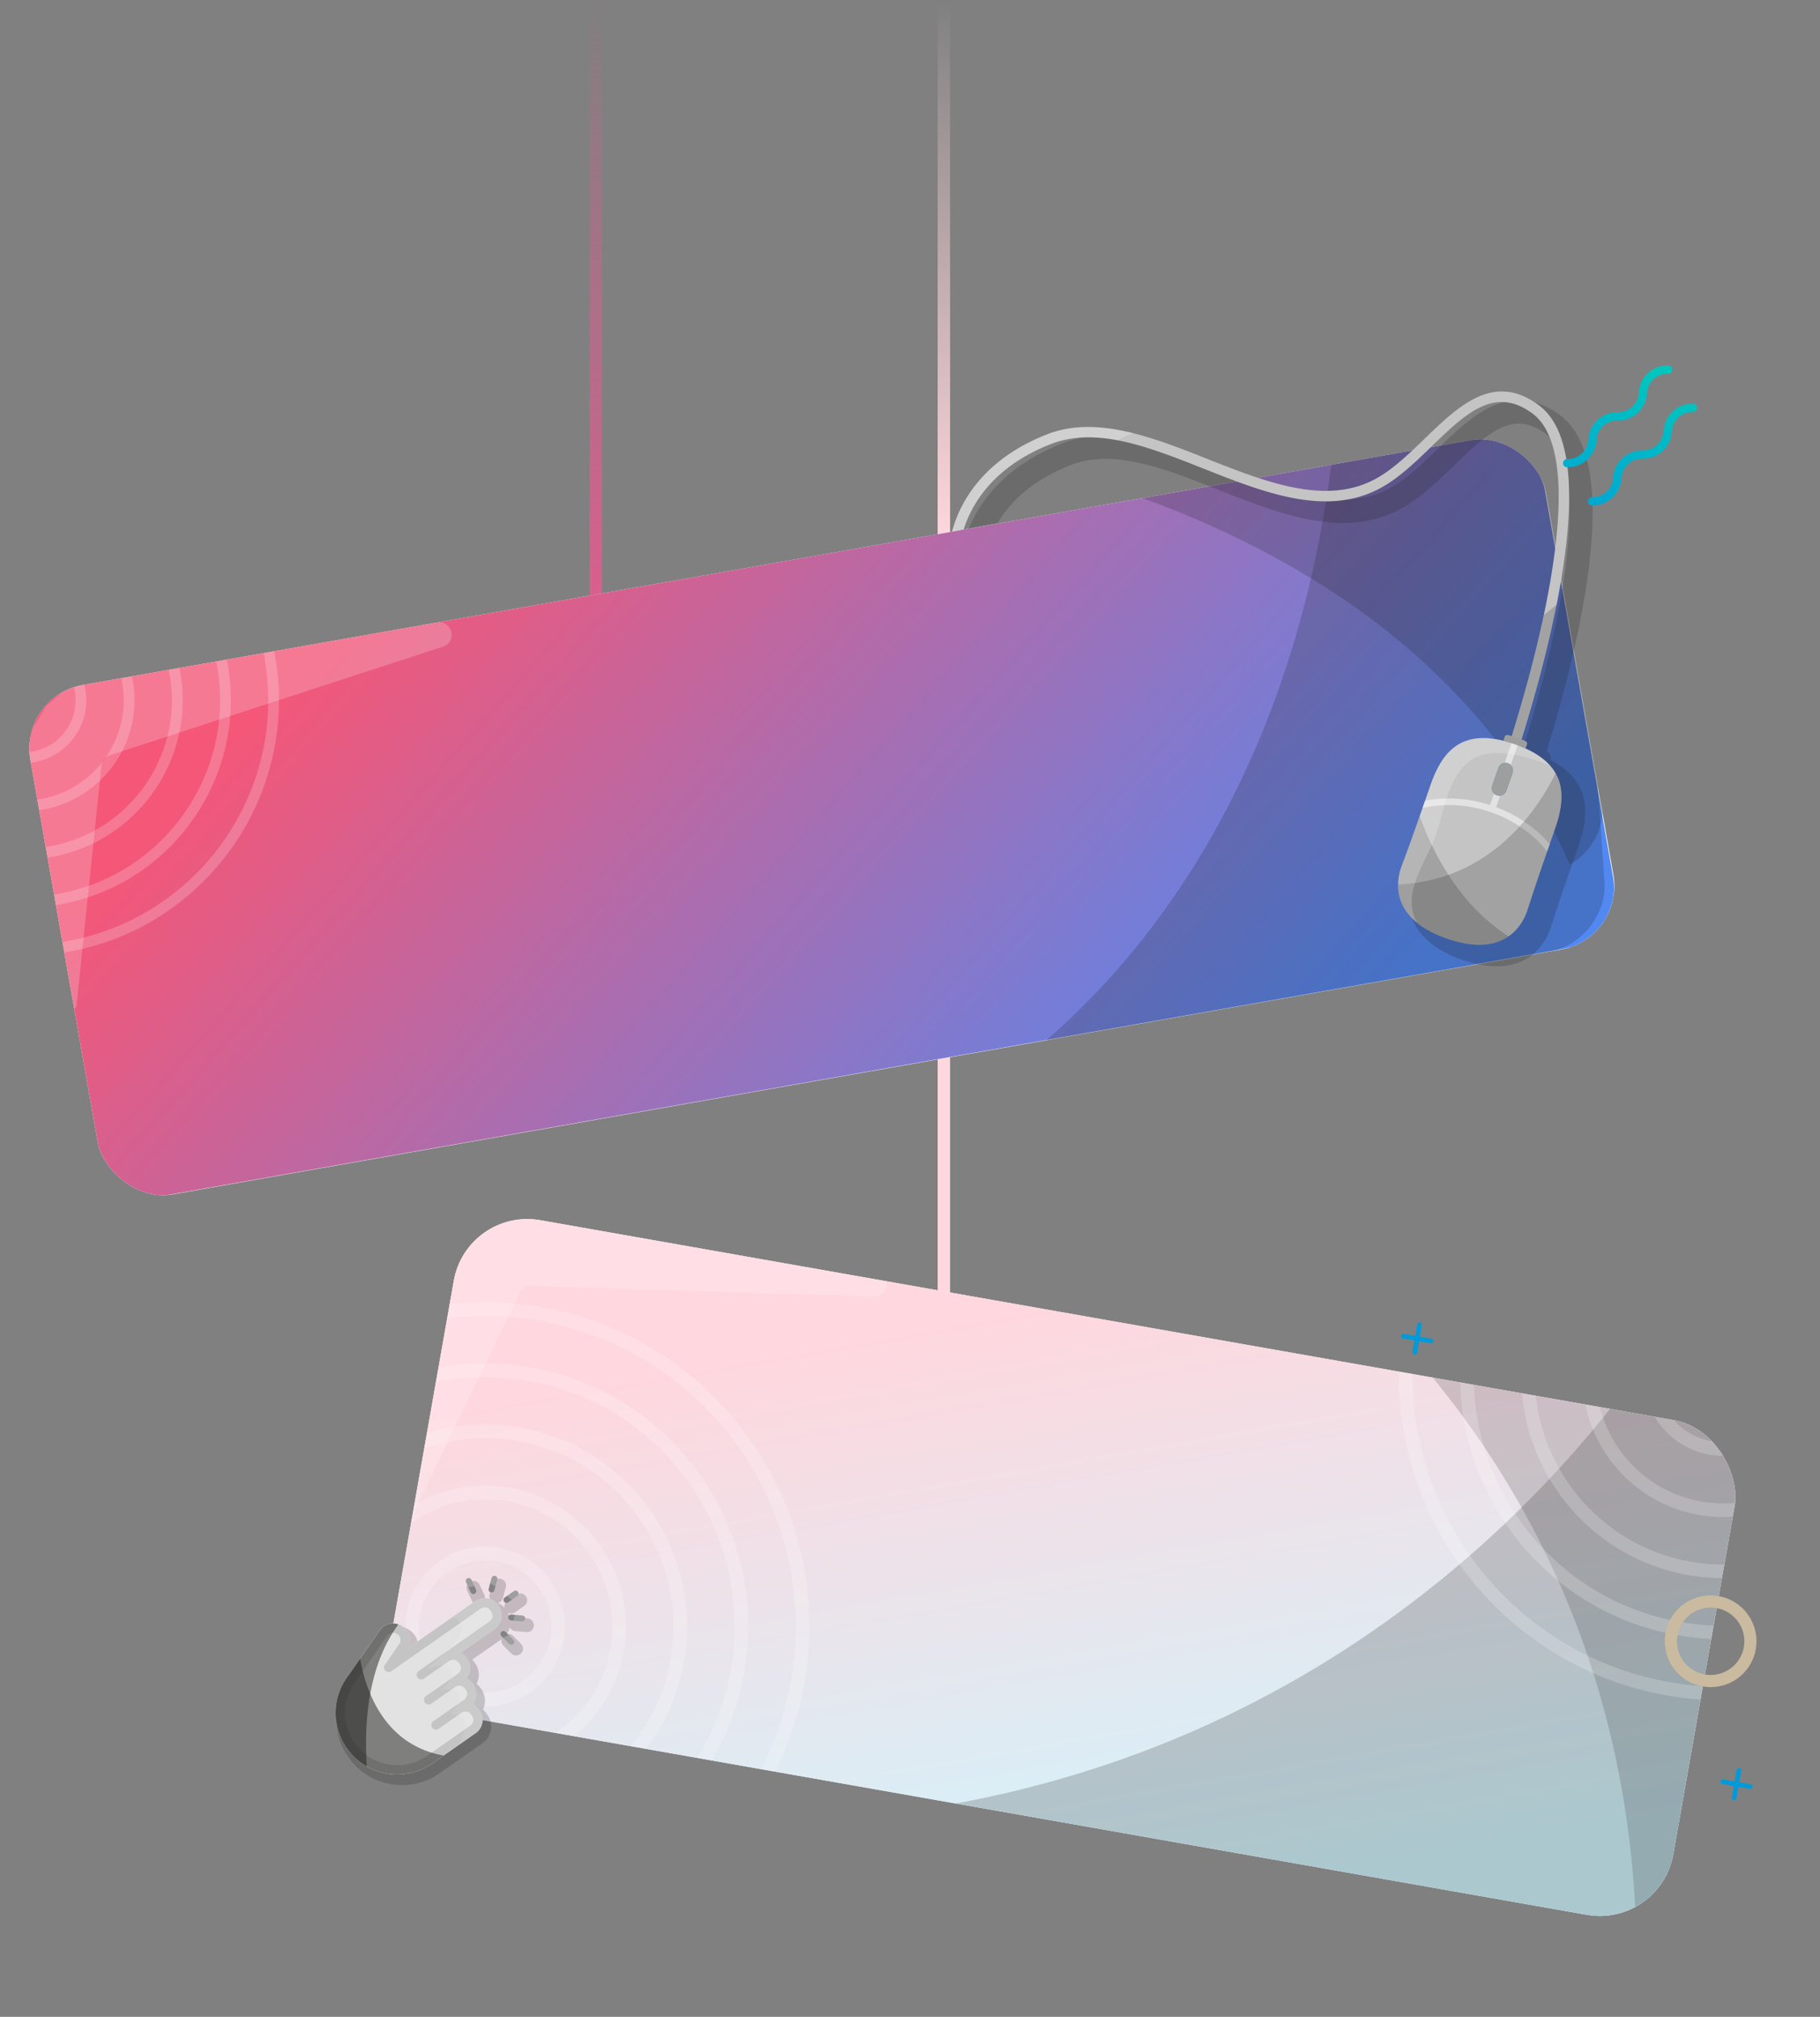 <svg width="732" height="811" fill="none" xmlns="http://www.w3.org/2000/svg"><rect width="100%" height="100%" fill="#808080" stroke="none"/><path fill="url(#a)" d="M237.125 0h5v240h-5z"/><path fill="url(#b)" d="M377.125 0h5v520h-5z"/><g clip-path="url(#c)"><rect x="7.691" y="279.959" width="619" height="208" rx="26" transform="rotate(-10 7.691 279.959)" fill="#fff"/><rect x="7.691" y="279.959" width="618.715" height="207.885" rx="25" transform="rotate(-10 7.691 279.959)" fill="url(#d)"/><path d="m40.793 307.909-9.966 96.111c-.321 3.099-4.793 3.213-5.272.134l-1.887-12.584-1.91-11.19-1.257-8.39-1.28-6.995-1.887-12.584-1.91-11.19-1.258-8.39-2.538-15.384-.629-4.195-.606-5.589.058-3.568a5 5 0 0 1 .17-1.21l2.627-9.828c.123-.456.309-.893.554-1.297l4.25-7.021c.264-.435.592-.828.975-1.164l6.688-5.884a4.98 4.98 0 0 1 1.14-.754l7.258-3.482a4.986 4.986 0 0 1 1.158-.39l5.695-1.169 134.887-21.566c6.087-.973 8.2 7.782 2.338 9.692L44.217 303.671a5 5 0 0 0-3.424 4.238Z" fill="#fff" style="mix-blend-mode:overlay" opacity=".2"/><g opacity=".2" fill="#fff"><path d="m107.897 252.202-4.109 1.256a99.937 99.937 0 0 1 2.593 11c9.43 53.479-26.397 104.65-79.871 114.079a67.12 67.12 0 0 1-1.727.29l.749 4.244 1.724-.304c55.801-9.84 93.207-63.265 83.366-119.072a99.306 99.306 0 0 0-2.728-11.508l.003.015Z"/><path d="m89.374 257.84-4.111 1.242a77.284 77.284 0 0 1 2.057 8.739c7.575 42.957-21.214 84.074-64.166 91.648-.575.101-1.15.203-1.73.275l.746 4.229a33.59 33.59 0 0 0 1.73-.275c45.295-7.986 75.637-51.323 67.649-96.623a82.564 82.564 0 0 0-2.175-9.235Z"/><path d="m70.838 263.46-4.126 1.244a57.432 57.432 0 0 1 1.522 6.479c5.719 32.434-16.018 63.481-48.45 69.199-.574.102-1.152.188-1.729.275l.751 4.259c.575-.102 1.152-.188 1.727-.289 34.774-6.132 58.077-39.415 51.945-74.193a62.702 62.702 0 0 0-1.64-6.974Z"/><path d="m52.31 269.086-4.139 1.262c.407 1.356.732 2.773.984 4.202 3.864 21.913-10.821 42.888-32.732 46.752-.575.101-1.152.188-1.732.259l.748 4.245c.58-.072 1.157-.159 1.732-.26 24.254-4.277 40.505-27.488 36.228-51.744a46.947 46.947 0 0 0-1.09-4.716Z"/><path d="m33.748 274.727-4.097 1.239c.173.638.317 1.281.434 1.944 2.009 11.391-5.637 22.312-17.028 24.321-.56.098-1.14.17-1.692.222.048.448.111.892.192 1.349l.512 2.903a22.91 22.91 0 0 0 1.734-.245c13.733-2.421 22.933-15.561 20.511-29.296a23.108 23.108 0 0 0-.566-2.437Z"/></g><path d="m633.671 188.08 11.621 166.47a24.18 24.18 0 0 1-.145 4.77c-1.413 11.162-10.296 21.057-21.614 23.226l-207.364 39.77c87.03-73.113 112.468-177.069 119.691-239.308l72.769-13.96c12.928-2.479 24.135 6.046 25.041 19.016l.001.016Z" fill="#1D1D1B" style="mix-blend-mode:overlay" opacity=".2"/><path d="m616.82 165.244 27.486 155.879c1.847 10.478-3.76 21.387-12.951 26.54C592.367 258.08 506.573 214.98 443.308 194.75l81.173-24.659 66.789-20.277c.091-.016.132-.055.132-.055 11.889-3.61 23.274 3.325 25.418 15.485Z" fill="#1D1D1B" style="mix-blend-mode:overlay" opacity=".2"/></g><path d="M635.548 249.738a327.494 327.494 0 0 1-1.01 4.894c-3.81 18.024-8.757 35.359-12.453 47.365a3.7 3.7 0 0 1 1.592 3.699c3.181 1.647 5.824 3.554 7.914 5.698l.049-.004.847.98c.902 1.051 1.708 2.158 2.37 3.324 4.752 8.254 2.289 17.874.019 24.388l-1.589 4.562h.012l-.61 1.724c-.321.9-.63 1.8-.927 2.686l-.072.215c-3.34 9.631-5.796 16.851-7.795 23.173-1.147 3.629-3.01 6.899-5.395 9.439-3.743 3.994-8.647 6.214-14.556 6.623-4.702.325-10.03-.543-15.859-2.563a45.333 45.333 0 0 1-1.384-.511l-.203-.072a68.188 68.188 0 0 1-2.609-1.069l-.166-.075a50.51 50.51 0 0 1-2.38-1.146l-.128-.065a40.526 40.526 0 0 1-2.162-1.211l-.18-.111c-.337-.212-.672-.411-.984-.625l-.038-.022c-.298-.189-.584-.392-.87-.595l-.221-.158c-.274-.204-.56-.406-.822-.611l-.144-.114a6.411 6.411 0 0 1-.458-.364c-.039-.034-.091-.068-.131-.102a28.003 28.003 0 0 1-2.018-1.827l-.213-.208c-.252-.254-.48-.511-.708-.767l-.214-.232a21.825 21.825 0 0 1-1.546-1.959l-.178-.26c-.178-.247-.332-.508-.498-.757 0 0-.126-.213-.18-.284a16.326 16.326 0 0 1-.522-.928l-.042-.072a13.587 13.587 0 0 1-.49-1.005c-.044-.096-.147-.336-.147-.336a15.47 15.47 0 0 1-.296-.697s-.104-.252-.136-.349c-.106-.289-.212-.567-.306-.857l-.078-.23c-.095-.302-.178-.606-.261-.909-.032-.109-.052-.219-.084-.328-.068-.267-.108-.487-.16-.694-.022-.147-.055-.268-.075-.378a8.97 8.97 0 0 1-.13-.807l-.046-.307c-.032-.282-.076-.563-.095-.834l-.026-.369-.044-.64s-.018-.259-.013-.358c-.018-.271-.012-.543-.007-.816l-.01-.148c.039-2.834.605-5.731 1.694-8.589 2.344-6.148 4.901-13.35 8.265-22.995.134-.38.918-2.636 1.011-2.902l.555-1.634.012-.001c.527-1.508 1.063-3.054 1.621-4.638 2.918-8.402 8.36-19.663 21.838-20.596 2.535-.175 5.307.016 8.265.591a3.73 3.73 0 0 1 3.009-1.915l.234-.017c3.615-11.739 8.431-28.633 12.139-46.18l.036-.201c10.568-50.116 5.033-69.138-1.483-76.268a14.883 14.883 0 0 0-1.994-1.828c-2.636-1.982-5.184-3.241-7.723-3.832a14.516 14.516 0 0 0-4.242-.349 16.483 16.483 0 0 0-2.095.293l-.036.003c-2.474.53-4.931 1.665-7.374 3.182-4.221 2.629-8.375 6.405-12.378 10.219-.998.947-1.994 1.919-3.014 2.905l-.429.413c-6.607 6.394-13.445 13.026-21.182 17.211-5.877 3.189-12.413 5.064-19.417 5.549-14.45 1-29.553-3.841-43.715-9.218a505.525 505.525 0 0 1-5.388-2.088c-1.526-.6-3.065-1.21-4.553-1.8l-.088-.031-6.485-2.556c-9.685-3.77-18.944-7.099-27.843-8.796-5.263-.996-9.95-1.339-14.307-1.038-3.988.276-7.606 1.071-11.086 2.437-15.545 6.086-24.32 14.93-29.251 23.199l-11.657 2.229c.222-.547.456-1.083.704-1.619 4.583-10.076 14.671-23.896 36.779-32.55 4.251-1.668 8.856-2.679 13.705-3.015 6.709-.464 14.036.327 22.392 2.408 10.155 2.525 20.493 6.608 30.501 10.565 2.314.916 4.78 1.883 7.284 2.86 3 1.165 6.072 2.313 9.077 3.379l1.065.371c13.481 4.657 23.464 6.465 32.252 5.856 5.748-.398 10.843-1.839 15.564-4.392 6.031-3.274 11.946-8.767 17.963-14.576l1.159-1.131c.73-.706 1.472-1.413 2.202-2.131a202.584 202.584 0 0 1 3.425-3.231c7.891-7.323 16.182-13.685 25.672-14.342 6.031-.418 12.082 1.587 17.975 5.966a.637.637 0 0 1 .144.113c.209.159.418.318.615.49 1.65 1.32 3.131 2.887 4.442 4.676 9.584 13.028 10.575 39.13 2.958 77.564l.049-.016Z" fill="#1D1D1B" style="mix-blend-mode:overlay" opacity=".2"/><path d="M626.035 243.174c-.323 1.593-.644 3.211-1 4.856-7.145 33.825-18.282 65.17-18.396 65.487l-3.944-1.409c.114-.317 11.138-31.332 18.22-64.82.009-.05.029-.113.038-.163 8.586-40.691 7.842-67.7-2.101-78.588a16.982 16.982 0 0 0-2.351-2.15c-13.971-10.485-24.989-1.882-37.184 9.735-1.137 1.081-2.284 2.199-3.455 3.319-6.491 6.287-13.203 12.775-20.617 16.8-5.9 3.204-12.048 4.804-18.362 5.241-13.724.951-28.212-3.587-42.616-9.059-3.34-1.265-6.685-2.592-10.004-3.908-12.029-4.757-23.715-9.378-34.794-11.48-9.424-1.784-18.414-1.768-26.83 1.536-22.891 8.956-31.696 23.8-35.062 34.311l-4.675.893a52.132 52.132 0 0 1 2.841-7.902c4.379-9.641 14.074-22.878 35.364-31.203 10.838-4.238 22.552-3.491 34.533-.511 9.979 2.475 20.151 6.495 30.172 10.464 5.468 2.17 10.973 4.336 16.463 6.269 17.949 6.314 35.691 9.971 50.983 1.665 6.473-3.515 12.605-9.27 18.529-14.986.395-.374.788-.76 1.171-1.132 13.736-13.282 27.937-27.004 46.069-13.405 1.684 1.268 3.187 2.797 4.524 4.609 9.148 12.439 9.999 37.771 2.508 75.529l-.024.002Z" fill="#C4C4C4"/><path d="M455.626 174.144c-2.042.871-4.103 1.83-6.17 2.876-9.424-1.784-18.414-1.767-26.831 1.536-22.891 8.956-31.696 23.801-35.062 34.312l-4.675.892a52.221 52.221 0 0 1 2.842-7.902c4.379-9.641 14.074-22.877 35.364-31.203 10.837-4.238 22.552-3.491 34.532-.511Z" fill="#fff" style="mix-blend-mode:overlay" opacity=".2"/><path d="M626.037 243.175c-.323 1.593-.644 3.21-1 4.855-7.145 33.826-18.282 65.17-18.396 65.487l-3.944-1.409c.114-.317 11.138-31.332 18.22-64.819a112.612 112.612 0 0 0 5.12-4.114Z" fill="#1D1D1B" style="mix-blend-mode:overlay" opacity=".2"/><path d="M625.463 333.151c-.754 2.154-1.475 4.245-2.176 6.26-.352.989-.693 1.965-1.022 2.928-3.133 9.047-5.735 16.673-7.803 23.235-1.218 3.856-3.596 8.09-7.715 10.935-5.146 3.56-13.013 4.982-24.773.899-5.158-1.795-9.054-3.949-11.976-6.32-5.87-4.751-7.752-10.322-7.671-15.411.029-2.785.651-5.425 1.519-7.711 2.146-5.628 4.476-12.158 7.14-19.776.383-1.078.765-2.168 1.157-3.295.33-.951.683-1.928 1.022-2.916.701-2.027 1.435-4.106 2.176-6.272 4.26-12.243 11.331-22.293 29.301-17.835 1.045.262 2.143.581 3.281.948.418.132.824.277 1.242.421.43.143.836.288 1.229.434 1.13.417 2.187.863 3.17 1.302 4.495 2.039 7.739 4.412 9.996 7.013.001.013.014.012.014.012a18.048 18.048 0 0 1 2.069 2.911c3.809 6.613 2.532 14.431-.18 22.238Z" fill="#C4C4C4"/><path d="M623.29 339.409c-.352.989-.693 1.965-1.022 2.928-3.8-4.697-11.052-11.727-22.622-15.749-11.571-4.023-21.618-3.018-27.512-1.682.342-.964.682-1.94 1.022-2.928 6.103-1.177 15.377-1.732 26.116 1.717l8.655-24.877c.405.133.823.277 1.241.421.418.144.824.289 1.23.447l-8.654 24.877c10.564 3.956 17.485 10.143 21.547 14.858l-.001-.012Z" fill="#fff" style="mix-blend-mode:overlay" opacity=".5"/><path d="m614.122 299.392-.557 1.597a55.886 55.886 0 0 0-4.4-1.749 52.958 52.958 0 0 0-4.534-1.355l.557-1.597c.185-.545.77-.857 1.323-.723 1.747.399 3.531 1.154 3.531 1.154s1.866.514 3.489 1.279c.525.248.776.849.591 1.394Z" fill="#9E9E9E"/><path d="m608.342 310.75-2.486 7.148a3.002 3.002 0 0 1-3.829 1.848 3.004 3.004 0 0 1-1.849-3.83l2.486-7.147a3.003 3.003 0 0 1 3.83-1.848 3.002 3.002 0 0 1 1.848 3.829Z" fill="url(#e)"/><path d="m602.658 308.769-2.485 7.148a3.012 3.012 0 0 0 1.848 3.829 3.014 3.014 0 0 0 3.83-1.848l2.485-7.147a3.013 3.013 0 0 0-1.848-3.83 3.014 3.014 0 0 0-3.83 1.848Z" fill="#9E9E9E"/><path d="M625.46 333.151c-.753 2.155-1.475 4.245-2.176 6.26-.352.989-.693 1.965-1.022 2.928-3.133 9.047-5.747 16.674-7.803 23.235-2.738 8.686-11.311 19.199-32.487 11.834-15.5-5.395-19.763-14.104-19.648-21.73 38.126-1.663 56.831-31.428 63.328-44.765 3.797 6.613 2.533 14.431-.18 22.237l-.012.001Z" fill="#1D1D1B" style="mix-blend-mode:overlay" opacity=".2"/><path d="M606.745 376.508c-5.146 3.56-13.013 4.982-24.773.899-5.158-1.795-9.054-3.949-11.976-6.32-5.87-4.751-7.752-10.322-7.671-15.411.029-2.784.651-5.425 1.519-7.711 2.146-5.627 4.476-12.158 7.14-19.776 5.473 15.106 16.146 35.825 35.761 48.319Z" fill="#1D1D1B" style="mix-blend-mode:overlay" opacity=".2"/><path d="M623.558 307.991c-.499-.238-21.64-9.942-32.099-2.206-10.588 7.845-10.686 23.942-15.95 34.893-5.277 10.965-10.986 20.685-5.515 30.399-5.869-4.751-7.752-10.323-7.671-15.411.029-2.797.651-5.425 1.519-7.712 2.449-6.427 5.139-14.022 8.297-23.071.342-.964.683-1.927 1.022-2.928.702-2.015 1.435-4.106 2.176-6.26 4.26-12.255 11.331-22.304 29.302-17.835a49.827 49.827 0 0 1 4.534 1.369c.431.143.824.289 1.23.434 1.117.417 2.175.863 3.158 1.303 4.494 2.038 7.738 4.411 9.996 7.013l.001.012Z" fill="#fff" style="mix-blend-mode:overlay" opacity=".2"/><path d="M632.553 187.72c-.728.128-1.485.192-2.256.171-.91-.014-1.655-.773-1.624-1.686.015-.91.773-1.654 1.686-1.623a8.3 8.3 0 0 0 8.458-7.843 11.617 11.617 0 0 1 11.834-10.968 8.301 8.301 0 0 0 8.458-7.843c-.003-.017-.009-.051.005-.071.355-6.205 5.561-11.014 11.829-10.898.91.015 1.654.773 1.623 1.686a1.66 1.66 0 0 1-1.685 1.623 8.302 8.302 0 0 0-8.459 7.843c.003.017.009.051-.005.071-.354 6.205-5.561 11.014-11.828 10.898a8.3 8.3 0 0 0-8.459 7.842 11.624 11.624 0 0 1-9.577 10.798Z" fill="url(#f)"/><path d="M642.552 203.075c-.727.129-1.484.192-2.255.171-.91-.014-1.655-.773-1.624-1.685.015-.91.773-1.655 1.686-1.624a8.3 8.3 0 0 0 8.458-7.843 11.617 11.617 0 0 1 11.834-10.968 8.3 8.3 0 0 0 8.458-7.843c-.003-.017-.009-.051.005-.071.355-6.204 5.561-11.013 11.829-10.897.91.014 1.654.773 1.623 1.685a1.66 1.66 0 0 1-1.686 1.624 8.301 8.301 0 0 0-8.458 7.843c.003.017.009.051-.005.07-.354 6.205-5.561 11.014-11.828 10.898a8.301 8.301 0 0 0-8.459 7.843 11.623 11.623 0 0 1-9.578 10.797Z" fill="url(#g)"/><g clip-path="url(#h)"><rect x="187.727" y="485.447" width="523.068" height="201.968" rx="30" transform="rotate(10 187.727 485.447)" fill="#fff"/><path d="M183.385 510.067c2.398-13.597 15.364-22.676 28.962-20.279l465.88 82.148c13.598 2.397 22.677 15.364 20.279 28.961l-26.389 149.66c-2.397 13.597-15.364 22.676-28.961 20.279l-465.881-82.147c-13.597-2.398-22.676-15.364-20.279-28.962l26.389-149.66Z" fill="url(#i)"/><path d="m208.927 519.886-41.314 85.706c-1.333 2.765-5.516 1.377-4.932-1.636l2.455-12.294 1.967-11.009 1.636-8.196 1.15-6.91 2.454-12.294 1.967-11.009 1.636-8.196 2.786-15.106.818-4.098 1.305-5.383 1.242-3.279c.145-.382.336-.745.57-1.081l5.706-8.214c.27-.388.593-.736.961-1.033l6.267-5.074a5.01 5.01 0 0 1 1.311-.765l8.145-3.212a5.007 5.007 0 0 1 1.328-.322l7.87-.802a5.048 5.048 0 0 1 1.222.026l5.659.818 131.289 24.885c6.057 1.148 5.076 10.101-1.086 9.91l-137.753-4.258a5.002 5.002 0 0 0-4.659 2.826Z" fill="#fff" style="mix-blend-mode:overlay" opacity=".2"/><path d="m700.089 588.172-12.274 176.057a22.527 22.527 0 0 1-.53 3.608c-2.589 11.659-13.522 18.882-25.928 16.507l-222.904-42.742-70.893-13.604c158.074-23.11 249.69-119.943 289.125-173.352l20.413 3.905c13.66 2.619 23.949 15.87 22.992 29.604l-.001.017Z" fill="#1D1D1B" style="mix-blend-mode:overlay" opacity=".2"/><path d="m700.104 587.975-12.285 176.216a22.707 22.707 0 0 1-.53 3.612c-2.587 11.671-13.508 18.92-25.896 16.545l-3.191-.622c-1.438-119.307-53.034-200.041-97.815-247.822l3.861.739 17.449 3.353 4.992.974 17.674 3.387 5.131.983 18.205 3.494 5.37 1.034 20.453 3.928 3.242.626 4.221.816 16.164 3.09c1.372.27 2.72.642 4.026 1.115a27.807 27.807 0 0 1 4.379 2.043 28.866 28.866 0 0 1 4.832 3.517c4.436 3.958 7.667 9.24 9.039 15.001.421 1.697.663 3.452.715 5.21.041.907.029 1.827-.036 2.761Z" fill="#383838" style="mix-blend-mode:overlay" opacity=".2"/><g style="mix-blend-mode:overlay" opacity=".2" fill="#fff"><path d="M671.41 676.373c-65.565-11.561-110.208-72.579-102.335-137.888l-5.325-1.614c-8.771 68.544 37.949 132.762 106.711 144.887a130.058 130.058 0 0 0 27.598 1.897l.972-5.515c-9.062.446-18.31-.125-27.621-1.767Z"/><path d="M675.673 652.179c-51.207-9.029-86.538-55.624-82.672-106.412l-5.321-1.632c-4.749 54.044 32.643 103.817 87.047 113.41 9.366 1.651 18.67 2.02 27.719 1.206l.983-5.572c-9.035.952-18.371.655-27.756-1Z"/><path d="M679.944 627.97c-36.793-6.487-62.751-38.669-62.621-74.829l-5.471-1.659c-.901 39.436 27.134 74.818 67.143 81.872 9.497 1.675 18.914 1.62 27.924.047l1.012-5.739c-8.975 1.81-18.433 1.993-27.987.308Z"/><path d="M711.226 601.199c-8.351 3.193-17.611 4.22-27.015 2.562-22.248-3.923-38.632-21.752-41.75-42.986l-5.727-1.742c2.469 24.589 21.008 45.612 46.527 50.112a56.35 56.35 0 0 0 28.145-2.189c.146-1.921.083-3.86-.18-5.757Z"/><path d="M698.259 579.443c-3.14.642-6.43.717-9.776.127-6.693-1.18-12.343-4.779-16.248-9.747l-4.5-1.371-3.458-1.054c4.349 8.902 12.771 15.688 23.26 17.538 5.384.949 10.706.5 15.578-1.109a31.596 31.596 0 0 0-4.856-4.384ZM217.774 525.642c-23.519-4.147-46.72-1.684-67.654 6.076l-1.104 6.263c20.821-8.319 44.14-11.128 67.808-6.955 67.847 11.964 113.305 76.884 101.341 144.731-4.681 26.547-17.469 49.661-35.375 67.245l5.948 1.801c17.57-18.087 30.114-41.456 34.812-68.097 12.487-70.819-34.957-138.577-105.776-151.064Z"/><path d="M213.504 549.853c-24.36-4.295-48.294.14-68.533 11.067l-1.233 6.992c19.993-11.934 44.161-17.041 68.82-12.693 54.498 9.609 91.024 61.774 81.415 116.272-4.625 26.23-19.117 48.291-38.975 63.064l6.383 1.954c19.331-15.502 33.326-37.805 37.958-64.072 10.133-57.47-28.365-112.45-85.835-122.584Z"/><path d="M209.239 574.046c-26.492-4.671-52.292 4.119-70.364 21.444l-1.727 9.796c16.86-19.966 43.603-30.711 71.141-25.855 41.149 7.255 68.729 46.643 61.473 87.792-4.763 27.015-23.376 48.176-47.224 57.484l8.032 2.438c22.647-11.023 39.882-32.35 44.577-58.972 7.779-44.122-21.787-86.347-65.908-94.127Z"/><path d="M204.97 598.256c-30.773-5.426-60.22 15.193-65.646 45.966-5.426 30.773 15.193 60.221 45.966 65.647 30.773 5.426 60.22-15.193 65.647-45.966 5.426-30.773-15.194-60.221-45.967-65.647Zm-18.731 106.228c-27.8-4.901-46.433-31.512-41.531-59.312 4.902-27.801 31.513-46.433 59.313-41.531 27.8 4.901 46.433 31.512 41.531 59.312-4.902 27.801-31.512 46.433-59.313 41.531Z"/><path d="M200.705 622.466c-17.424-3.073-34.094 8.6-37.167 26.024-3.072 17.424 8.6 34.094 26.025 37.167 17.424 3.072 34.094-8.6 37.166-26.025 3.073-17.424-8.6-34.094-26.024-37.166Zm-10.196 57.825c-14.452-2.548-24.153-16.403-21.605-30.855 2.548-14.452 16.403-24.153 30.855-21.605 14.451 2.549 24.153 16.404 21.605 30.855-2.549 14.452-16.404 24.153-30.855 21.605Z"/></g></g><path d="M703.778 662.751c-1.533 8.697-9.838 14.512-18.535 12.979-8.697-1.534-14.512-9.838-12.978-18.536 1.533-8.697 9.838-14.512 18.535-12.978 8.697 1.533 14.512 9.838 12.978 18.535Z" stroke="#CABA9F" stroke-width="4.89" stroke-miterlimit="10"/><path d="M214.703 653.773a2.767 2.767 0 0 0-2.508-2.991l-4.46-.39a2.776 2.776 0 0 0-2.489 1.155 7.958 7.958 0 0 0-.98-3.077c.268.149.555.25.86.304a2.73 2.73 0 0 0 2.061-.459l3.661-2.563a2.771 2.771 0 0 0 .677-3.841 2.738 2.738 0 0 0-1.78-1.136 2.735 2.735 0 0 0-2.061.459l-3.661 2.563a2.742 2.742 0 0 0-1.138 2.714 7.951 7.951 0 0 0-2.648-1.97 2.752 2.752 0 0 0 2.032-1.967l.44-1.629.719-2.696c.39-1.464-.48-2.978-1.935-3.367-.089-.015-.175-.041-.264-.057-1.389-.244-2.763.64-3.136 2.006l-.559 2.075-.598 2.24a2.755 2.755 0 0 0 .27 2.099c.132.226.29.427.473.601a7.984 7.984 0 0 0-3.146.278 2.776 2.776 0 0 0 .277-2.784l-1.895-4.051a2.748 2.748 0 0 0-2.021-1.554 2.7 2.7 0 0 0-1.643.218 2.748 2.748 0 0 0-1.432 1.555 2.69 2.69 0 0 0 .096 2.108l.891 1.914.994 2.135a2.751 2.751 0 0 0 2.021 1.555c.118.02.238.031.36.033l-23.945 16.766c-.067-2.499-1.273-4.936-3.453-6.447l-.263-.179a8.032 8.032 0 0 0-3.181-1.312 7.946 7.946 0 0 0-2.856.014 7.989 7.989 0 0 0-5.19 3.35l-12.275 17.728a24.15 24.15 0 0 0-1.939 2.816.808.808 0 0 0-.085.137c-.277.479-.501.887-.714 1.286a26.306 26.306 0 0 0-1.352 21.085 26.567 26.567 0 0 0 3.178 6.105 26.28 26.28 0 0 0 3.781 4.302 25.815 25.815 0 0 0 8.521 5.229 26.2 26.2 0 0 0 4.689 1.284c6.923 1.22 13.898-.332 19.654-4.353l4.483-3.14 6.115-4.273 6.766-4.737c3.649-2.555 4.538-7.597 1.983-11.246l-.382-.545a7.89 7.89 0 0 0-1.51-1.627c1.292-2.605 1.113-5.795-.598-8.239l-.382-.544a7.89 7.89 0 0 0-1.51-1.627c1.302-2.604 1.113-5.795-.598-8.24l-.382-.544a7.708 7.708 0 0 0-.777-.949l11.77-8.242a3.58 3.58 0 0 0-.083.646c.001.741.286 1.431.814 1.951l.794.79 2.374 2.378a2.777 2.777 0 0 0 3.899-.003 2.76 2.76 0 0 0-.003-3.9l-3.159-3.157a2.714 2.714 0 0 0-2.552-.734 8.024 8.024 0 0 0 1.236-2.686 2.726 2.726 0 0 0 1.977 1.455l.236.042 1.081.089 3.369.3a2.764 2.764 0 0 0 2.99-2.499l.001-.01Z" fill="#1D1D1B" style="mix-blend-mode:overlay" opacity=".2"/><path d="M192.897 687.844c2.052 2.931 1.336 6.988-1.596 9.051l-12.88 9.01-4.484 3.139a24.732 24.732 0 0 1-22.889 2.889 24.342 24.342 0 0 1-8.008-4.915 26.438 26.438 0 0 1-.981-.945 25.888 25.888 0 0 1-2.572-3.093 24.994 24.994 0 0 1-2.989-5.737c-2.38-6.542-1.912-13.69 1.273-19.83.214-.409.438-.816.672-1.222.015-.027.03-.055.043-.073a24.1 24.1 0 0 1 1.884-2.735l4.455-6.434 7.848-11.339a6.418 6.418 0 0 1 4.182-2.695 6.444 6.444 0 0 1 4.861 1.05l.263.178c2.896 2.004 3.658 5.976 1.718 8.914l27.49-19.249c2.941-2.05 6.999-1.335 9.051 1.596l.381.545c2.052 2.931 1.345 7-1.596 9.05l-13.623 9.539a6.421 6.421 0 0 1 2.127 1.929l.381.544c1.696 2.422 1.5 5.606-.268 7.802a6.46 6.46 0 0 1 2.377 2.065l.382.544c1.695 2.421 1.499 5.606-.269 7.802a6.449 6.449 0 0 1 2.377 2.064l.382.545.008.011Z" fill="#C4C4C4"/><path opacity=".5" d="M192.897 687.844c2.052 2.931 1.336 6.988-1.596 9.051l-12.88 9.01-4.484 3.139a24.732 24.732 0 0 1-22.889 2.889 24.342 24.342 0 0 1-8.008-4.915 26.438 26.438 0 0 1-.981-.945 25.888 25.888 0 0 1-2.572-3.093 24.994 24.994 0 0 1-2.989-5.737c-2.38-6.542-1.912-13.69 1.273-19.83.214-.409.438-.816.672-1.222.015-.027.03-.055.043-.073a24.1 24.1 0 0 1 1.884-2.735l4.455-6.434 7.848-11.339a6.418 6.418 0 0 1 4.182-2.695 6.444 6.444 0 0 1 4.861 1.05l.263.178c2.896 2.004 3.658 5.976 1.718 8.914l27.49-19.249c2.941-2.05 6.999-1.335 9.051 1.596l.381.545c2.052 2.931 1.345 7-1.596 9.05l-13.623 9.539a6.421 6.421 0 0 1 2.127 1.929l.381.544c1.696 2.422 1.5 5.606-.268 7.802a6.46 6.46 0 0 1 2.377 2.065l.382.544c1.695 2.421 1.499 5.606-.269 7.802a6.449 6.449 0 0 1 2.377 2.064l.382.545.008.011Z" fill="#fff"/><path d="M192.516 687.3a6.44 6.44 0 0 0-2.377-2.064c1.766-2.187 1.964-5.381.267-7.792l-.38-.555a6.581 6.581 0 0 0-2.377-2.064c1.768-2.196 1.964-5.381.268-7.802l-.381-.544a6.53 6.53 0 0 0-2.127-1.929l13.623-9.539a6.495 6.495 0 0 0 1.596-9.051l-.381-.544c-2.051-2.941-6.108-3.656-9.051-1.596l-9.07 6.351-18.42 12.898c1.94-2.938 1.188-6.909-1.716-8.924l-.253-.176a6.029 6.029 0 0 0-1.493-.751 6.276 6.276 0 0 0-3.371-.29 6.419 6.419 0 0 0-4.181 2.695l-7.848 11.34-4.455 6.434a23.433 23.433 0 0 0-1.884 2.734.199.199 0 0 0-.053.072c-.234.406-.456.803-.672 1.222a24.581 24.581 0 0 0-1.272 19.82 24.64 24.64 0 0 0 2.98 5.735 26.074 26.074 0 0 0 2.57 3.103c.329.322.648.643.981.945a24.233 24.233 0 0 0 4.481 3.268 25.024 25.024 0 0 0 3.527 1.647 24.734 24.734 0 0 0 22.89-2.889l4.483-3.139 6.116-4.283 6.766-4.737c2.931-2.053 3.648-6.12 1.596-9.051l-.382-.544Zm-3.339 6.56-2.132 1.492-13.438 9.41-1.796 1.257c-.347.243-.714.483-1.08.713-.706.434-1.433.814-2.184 1.158l-.198.087a21.043 21.043 0 0 1-14.773.909 19.172 19.172 0 0 1-1.227-.409c-.361-.145-.721-.29-1.07-.443a19.867 19.867 0 0 1-3.971-2.294 13.608 13.608 0 0 1-.895-.686 19.746 19.746 0 0 1-1.695-1.558l-.01-.002a20.866 20.866 0 0 1-2.175-2.638 20.99 20.99 0 0 1-2.913-5.997c-.034-.097-.056-.202-.089-.3-.073-.277-.156-.555-.219-.83a11.44 11.44 0 0 1-.087-.371c-.057-.254-.114-.508-.159-.769a5.329 5.329 0 0 1-.06-.407 14.207 14.207 0 0 1-.123-.743l-.044-.444c-.029-.239-.06-.467-.069-.703-.013-.154-.015-.317-.018-.47-.011-.225-.032-.452-.034-.676 0-.173-.001-.335.009-.506-.003-.214-.006-.428.002-.65l.03-.512c.017-.211.023-.423.04-.633.03-.167.061-.345.071-.516.017-.21.043-.418.07-.627l.092-.522c.036-.207.071-.404.117-.609.032-.177.063-.354.114-.528.044-.195.089-.39.145-.594.041-.175.102-.347.155-.531.054-.194.109-.387.173-.579.051-.174.123-.354.184-.526.064-.192.129-.383.201-.563.063-.182.145-.361.215-.531.084-.188.147-.37.229-.549.082-.178.174-.355.255-.523.092-.177.174-.356.266-.532.083-.179.183-.344.273-.511.102-.175.192-.341.294-.516l4.252-6.145 9.838-14.218a2.777 2.777 0 0 1 2.233-1.201 2.69 2.69 0 0 1 1.639.493l.263.178a2.795 2.795 0 0 1 .707 3.882l-5.794 8.381s-.013.018-.024.026c-.006.03-.031.056-.057.092-.015.027-.029.045-.034.075l-.045.083s-.01.059-.035.085c-.014.018-.019.048-.034.076l-.017.098c-.004.02-.019.048-.022.067l-.049.276s0 .061-.006.091c-.003.019-.01.059.006.082-.007.039-.002.07.001.112l-.011.059c.003.041.016.084.019.125.006.021.005.031.011.053.003.041.016.084.028.126a.082.082 0 0 0 .013.043c.013.043.027.076.04.119a.202.202 0 0 0 .021.054c.014.033.027.076.042.109.016.024.024.035.038.068a.366.366 0 0 1 .047.079.483.483 0 0 0 .047.08l.025.035s.026.024.034.036l.058.071.057.081c.02.004.034.037.06.062l.079.075.053.039s.062.052.089.077c.009.002.017.013.037.017l.026.025s.066.031.092.056c.028.015.047.019.075.034l.084.045s.057.02.085.035c.018.014.047.019.075.034.03.005.057.02.097.027a.152.152 0 0 0 .067.022l.276.049s.061 0 .092-.004a.3.3 0 0 0 .09.006c.03.005.061 0 .092-.004.02.003.051-.002.083-.006a.863.863 0 0 1 .103-.012c.02.003.041-.003.073-.008a.39.39 0 0 1 .095-.024c.022-.006.053-.011.074-.017a.395.395 0 0 1 .098-.034c.021-.006.054-.021.076-.027.033-.014.054-.021.077-.037.035-.024.066-.029.091-.055a.133.133 0 0 0 .066-.029c.035-.024.068-.039.103-.063l27.745-19.428 8.225-5.759a2.794 2.794 0 0 1 3.89.686l.381.545a2.795 2.795 0 0 1-.686 3.89l-17.575 12.315-10.935 7.647a1.859 1.859 0 0 0-.455 2.58 1.872 1.872 0 0 0 2.591.457l7.669-5.37 2.409-1.687a2.783 2.783 0 0 1 3.88.684l.391.546a2.812 2.812 0 0 1-.686 3.89l-3.045 2.124-9.812 6.87a1.86 1.86 0 0 0-.455 2.581 1.842 1.842 0 0 0 2.581.455l9.626-6.741a2.794 2.794 0 0 1 3.89.686l.39.556a2.791 2.791 0 0 1-.685 3.88l-12.407 8.688a1.86 1.86 0 0 0-.455 2.58 1.86 1.86 0 0 0 2.581.455l7.75-5.427 1.436-1.006a2.794 2.794 0 0 1 3.89.686l.381.545a2.794 2.794 0 0 1-.685 3.89Z" fill="#C4C4C4"/><path d="m178.418 705.915-4.483 3.139a24.734 24.734 0 0 1-22.89 2.889 24.37 24.37 0 0 1-8.008-4.915 29.091 29.091 0 0 1-.981-.945 25.914 25.914 0 0 1-2.572-3.094 25.026 25.026 0 0 1-2.989-5.736c-2.38-6.542-1.912-13.69 1.273-19.83a34.177 34.177 0 0 1 .716-1.295 23.961 23.961 0 0 1 1.883-2.735l4.455-6.434a76.285 76.285 0 0 0 1.061 4.98c2.951 11.771 10.154 27.471 27.702 32.819 1.522.471 3.129.856 4.813 1.153l.02.004Z" fill="#1D1D1B" style="mix-blend-mode:overlay" opacity=".5"/><path d="M157.973 656.523c-5.955 9.47-11.481 24.915-10.668 49.216.043 1.48.11 3.004.212 4.556a24.233 24.233 0 0 1-4.481-3.268c-.332-.302-.652-.623-.981-.945a26.074 26.074 0 0 1-2.57-3.103 24.635 24.635 0 0 1-2.979-5.735 24.577 24.577 0 0 1 1.271-19.82c.216-.419.438-.816.672-1.222a.199.199 0 0 1 .053-.072 23.556 23.556 0 0 1 1.884-2.734l4.455-6.434 7.848-11.34a6.42 6.42 0 0 1 4.182-2.695 6.277 6.277 0 0 1 3.371.29 46.363 46.363 0 0 0-2.269 3.306Z" fill="#1D1D1B" style="mix-blend-mode:overlay" opacity=".5"/><path d="M192.896 687.843c2.052 2.931 1.336 6.988-1.596 9.05l-6.766 4.737c.992-1.937 2.037-4.291 2.499-6.281.343-1.483.375-2.757-.172-3.514a5.981 5.981 0 0 0-2.708-2.092c-1.491-.587-2.804-.453-2.804-.453s1.625-1.846 2.636-3.953c.738-1.535 1.145-3.21.364-4.424-.63-.974-1.66-1.409-2.744-1.54-2.115-.271-4.431.539-4.431.539s2.588-2.295 3.974-4.742c.929-1.643 1.314-3.363.012-4.506-.818-.713-1.853-1.007-2.962-1.05-3.185-.136-6.895 1.84-7.151 1.968.236-.182 4.398-3.52 8.271-7.285 3.637-3.522 7.858-7.651 5.775-11.674-.698-1.342-2.031-2.014-2.981-2.445l9.071-6.351c2.941-2.051 6.998-1.335 9.05 1.596l.382.544c2.052 2.931 1.344 7-1.596 9.05l-13.624 9.54a6.4 6.4 0 0 1 2.128 1.928l.381.545c1.695 2.421 1.499 5.605-.269 7.802a6.45 6.45 0 0 1 2.378 2.064l.381.544c1.695 2.422 1.499 5.606-.269 7.802a6.469 6.469 0 0 1 2.378 2.064l.381.545.012-.008Z" fill="#fff" style="mix-blend-mode:overlay" opacity=".1"/><path d="M206.486 661.036a1.176 1.176 0 0 1-1.042.324 1.171 1.171 0 0 1-.623-.323l-2.375-2.368-.795-.79a1.193 1.193 0 0 1 .001-1.675 1.181 1.181 0 0 1 1.665-.001l1.183 1.183 1.975 1.983a1.193 1.193 0 0 1-.001 1.676l.012-.009ZM211.22 650.905a1.177 1.177 0 0 1-1.276 1.074l-3.369-.299-1.091-.091-.098-.017a1.177 1.177 0 0 1-.965-1.267 1.178 1.178 0 0 1 1.276-1.075l1.571.135 2.889.255a1.178 1.178 0 0 1 1.075 1.276l-.012.009ZM208.034 641.743l-2.236 1.565-1.425.998a1.17 1.17 0 0 1-.877.191 1.171 1.171 0 0 1-.758-.479 1.183 1.183 0 0 1 .29-1.645l1.054-.738 2.607-1.825a1.182 1.182 0 0 1 1.644.29 1.182 1.182 0 0 1-.29 1.644l-.009-.001ZM199.998 635.127l-.72 2.696-.439 1.628a1.192 1.192 0 0 1-1.35.859l-.098-.017a1.179 1.179 0 0 1-.832-1.447l.6-2.25.559-2.074a1.179 1.179 0 1 1 2.278.615l.002-.01ZM190.907 640.853c-.221.104-.47.131-.696.091a1.178 1.178 0 0 1-.869-.661l-1.002-2.147-.891-1.914a1.181 1.181 0 0 1 .57-1.564 1.183 1.183 0 0 1 1.565.57l1.196 2.546.699 1.505a1.196 1.196 0 0 1-.572 1.574Z" fill="#9E9E9E"/><path d="M191.477 639.28a1.196 1.196 0 0 1-.573 1.574 1.17 1.17 0 0 1-.696.091 1.176 1.176 0 0 1-.868-.661l-1.003-2.147c.659.066 1.473-.004 2.44-.362l.7 1.505ZM197.161 636.586c.559.403 1.315.892 2.108 1.235l-.44 1.628a1.192 1.192 0 0 1-1.349.859l-.099-.017a1.178 1.178 0 0 1-.831-1.447l.599-2.25.012-.008ZM204.37 644.305a1.162 1.162 0 0 1-.876.191 1.167 1.167 0 0 1-.759-.479 1.184 1.184 0 0 1 .29-1.645l1.055-.738c.353.529.902 1.103 1.725 1.675l-1.425.998-.01-.002ZM203.327 656.204l1.183 1.184a9.742 9.742 0 0 0-2.064 1.281l-.795-.79a1.193 1.193 0 0 1 .001-1.675 1.181 1.181 0 0 1 1.665-.001l.01.001ZM206.565 651.679l-1.091-.091-.099-.018a1.174 1.174 0 0 1-.964-1.266 1.178 1.178 0 0 1 1.276-1.075l1.57.135a5.83 5.83 0 0 0-.691 2.305l-.001.01Z" fill="#1D1D1B" style="mix-blend-mode:overlay" opacity=".2"/><path d="m699.395 711.889-1.952 11.069" stroke="url(#j)" stroke-width="1.85" stroke-linecap="round" stroke-linejoin="round"/><path d="m703.952 718.399-11.069-1.952" stroke="url(#k)" stroke-width="1.85" stroke-linecap="round" stroke-linejoin="round"/><path d="m570.961 532.713-1.95 11.059" stroke="url(#l)" stroke-width="1.85" stroke-linecap="round" stroke-linejoin="round"/><path d="m575.518 539.223-11.069-1.952" stroke="url(#m)" stroke-width="1.85" stroke-linecap="round" stroke-linejoin="round"/><defs><linearGradient id="a" x1="239.625" y1="0" x2="239.625" y2="240" gradientUnits="userSpaceOnUse"><stop stop-color="#D85F8D" stop-opacity="0"/><stop offset="1" stop-color="#D85F8D"/></linearGradient><linearGradient id="b" x1="379.625" y1="0" x2="379.625" y2="520" gradientUnits="userSpaceOnUse"><stop stop-color="#FFD7DE" stop-opacity="0"/><stop offset=".418" stop-color="#FFD7DE"/></linearGradient><linearGradient id="d" x1="585.572" y1="445.903" x2="329.01" y2="121.894" gradientUnits="userSpaceOnUse"><stop stop-color="#5188F2"/><stop offset="1" stop-color="#F45778"/></linearGradient><linearGradient id="e" x1="606.76" y1="318.448" x2="601.805" y2="308.207" gradientUnits="userSpaceOnUse"><stop stop-color="#0081B6"/><stop offset="1" stop-color="#00A39C"/></linearGradient><linearGradient id="f" x1="627.305" y1="226.143" x2="659.491" y2="145.053" gradientUnits="userSpaceOnUse"><stop stop-color="#009ADA"/><stop offset="1" stop-color="#00C7BE"/></linearGradient><linearGradient id="g" x1="641.208" y1="231.667" x2="673.411" y2="150.574" gradientUnits="userSpaceOnUse"><stop stop-color="#009ADA"/><stop offset="1" stop-color="#00C7BE"/></linearGradient><linearGradient id="i" x1="593.727" y1="744.016" x2="551.232" y2="501.69" gradientUnits="userSpaceOnUse"><stop stop-color="#D0F4FC"/><stop offset="1" stop-color="#FFD7DE"/></linearGradient><linearGradient id="j" x1="nan" y1="nan" x2="nan" y2="nan" gradientUnits="userSpaceOnUse"><stop stop-color="#009ADA"/><stop offset="1" stop-color="#00C7BE"/></linearGradient><linearGradient id="k" x1="nan" y1="nan" x2="nan" y2="nan" gradientUnits="userSpaceOnUse"><stop stop-color="#009ADA"/><stop offset="1" stop-color="#00C7BE"/></linearGradient><linearGradient id="l" x1="nan" y1="nan" x2="nan" y2="nan" gradientUnits="userSpaceOnUse"><stop stop-color="#009ADA"/><stop offset="1" stop-color="#00C7BE"/></linearGradient><linearGradient id="m" x1="nan" y1="nan" x2="nan" y2="nan" gradientUnits="userSpaceOnUse"><stop stop-color="#009ADA"/><stop offset="1" stop-color="#00C7BE"/></linearGradient><clipPath id="c"><rect x="7.691" y="279.959" width="619" height="208" rx="26" transform="rotate(-10 7.691 279.959)" fill="#fff"/></clipPath><clipPath id="h"><rect x="187.727" y="485.447" width="523.068" height="201.968" rx="30" transform="rotate(10 187.727 485.447)" fill="#fff"/></clipPath></defs></svg>